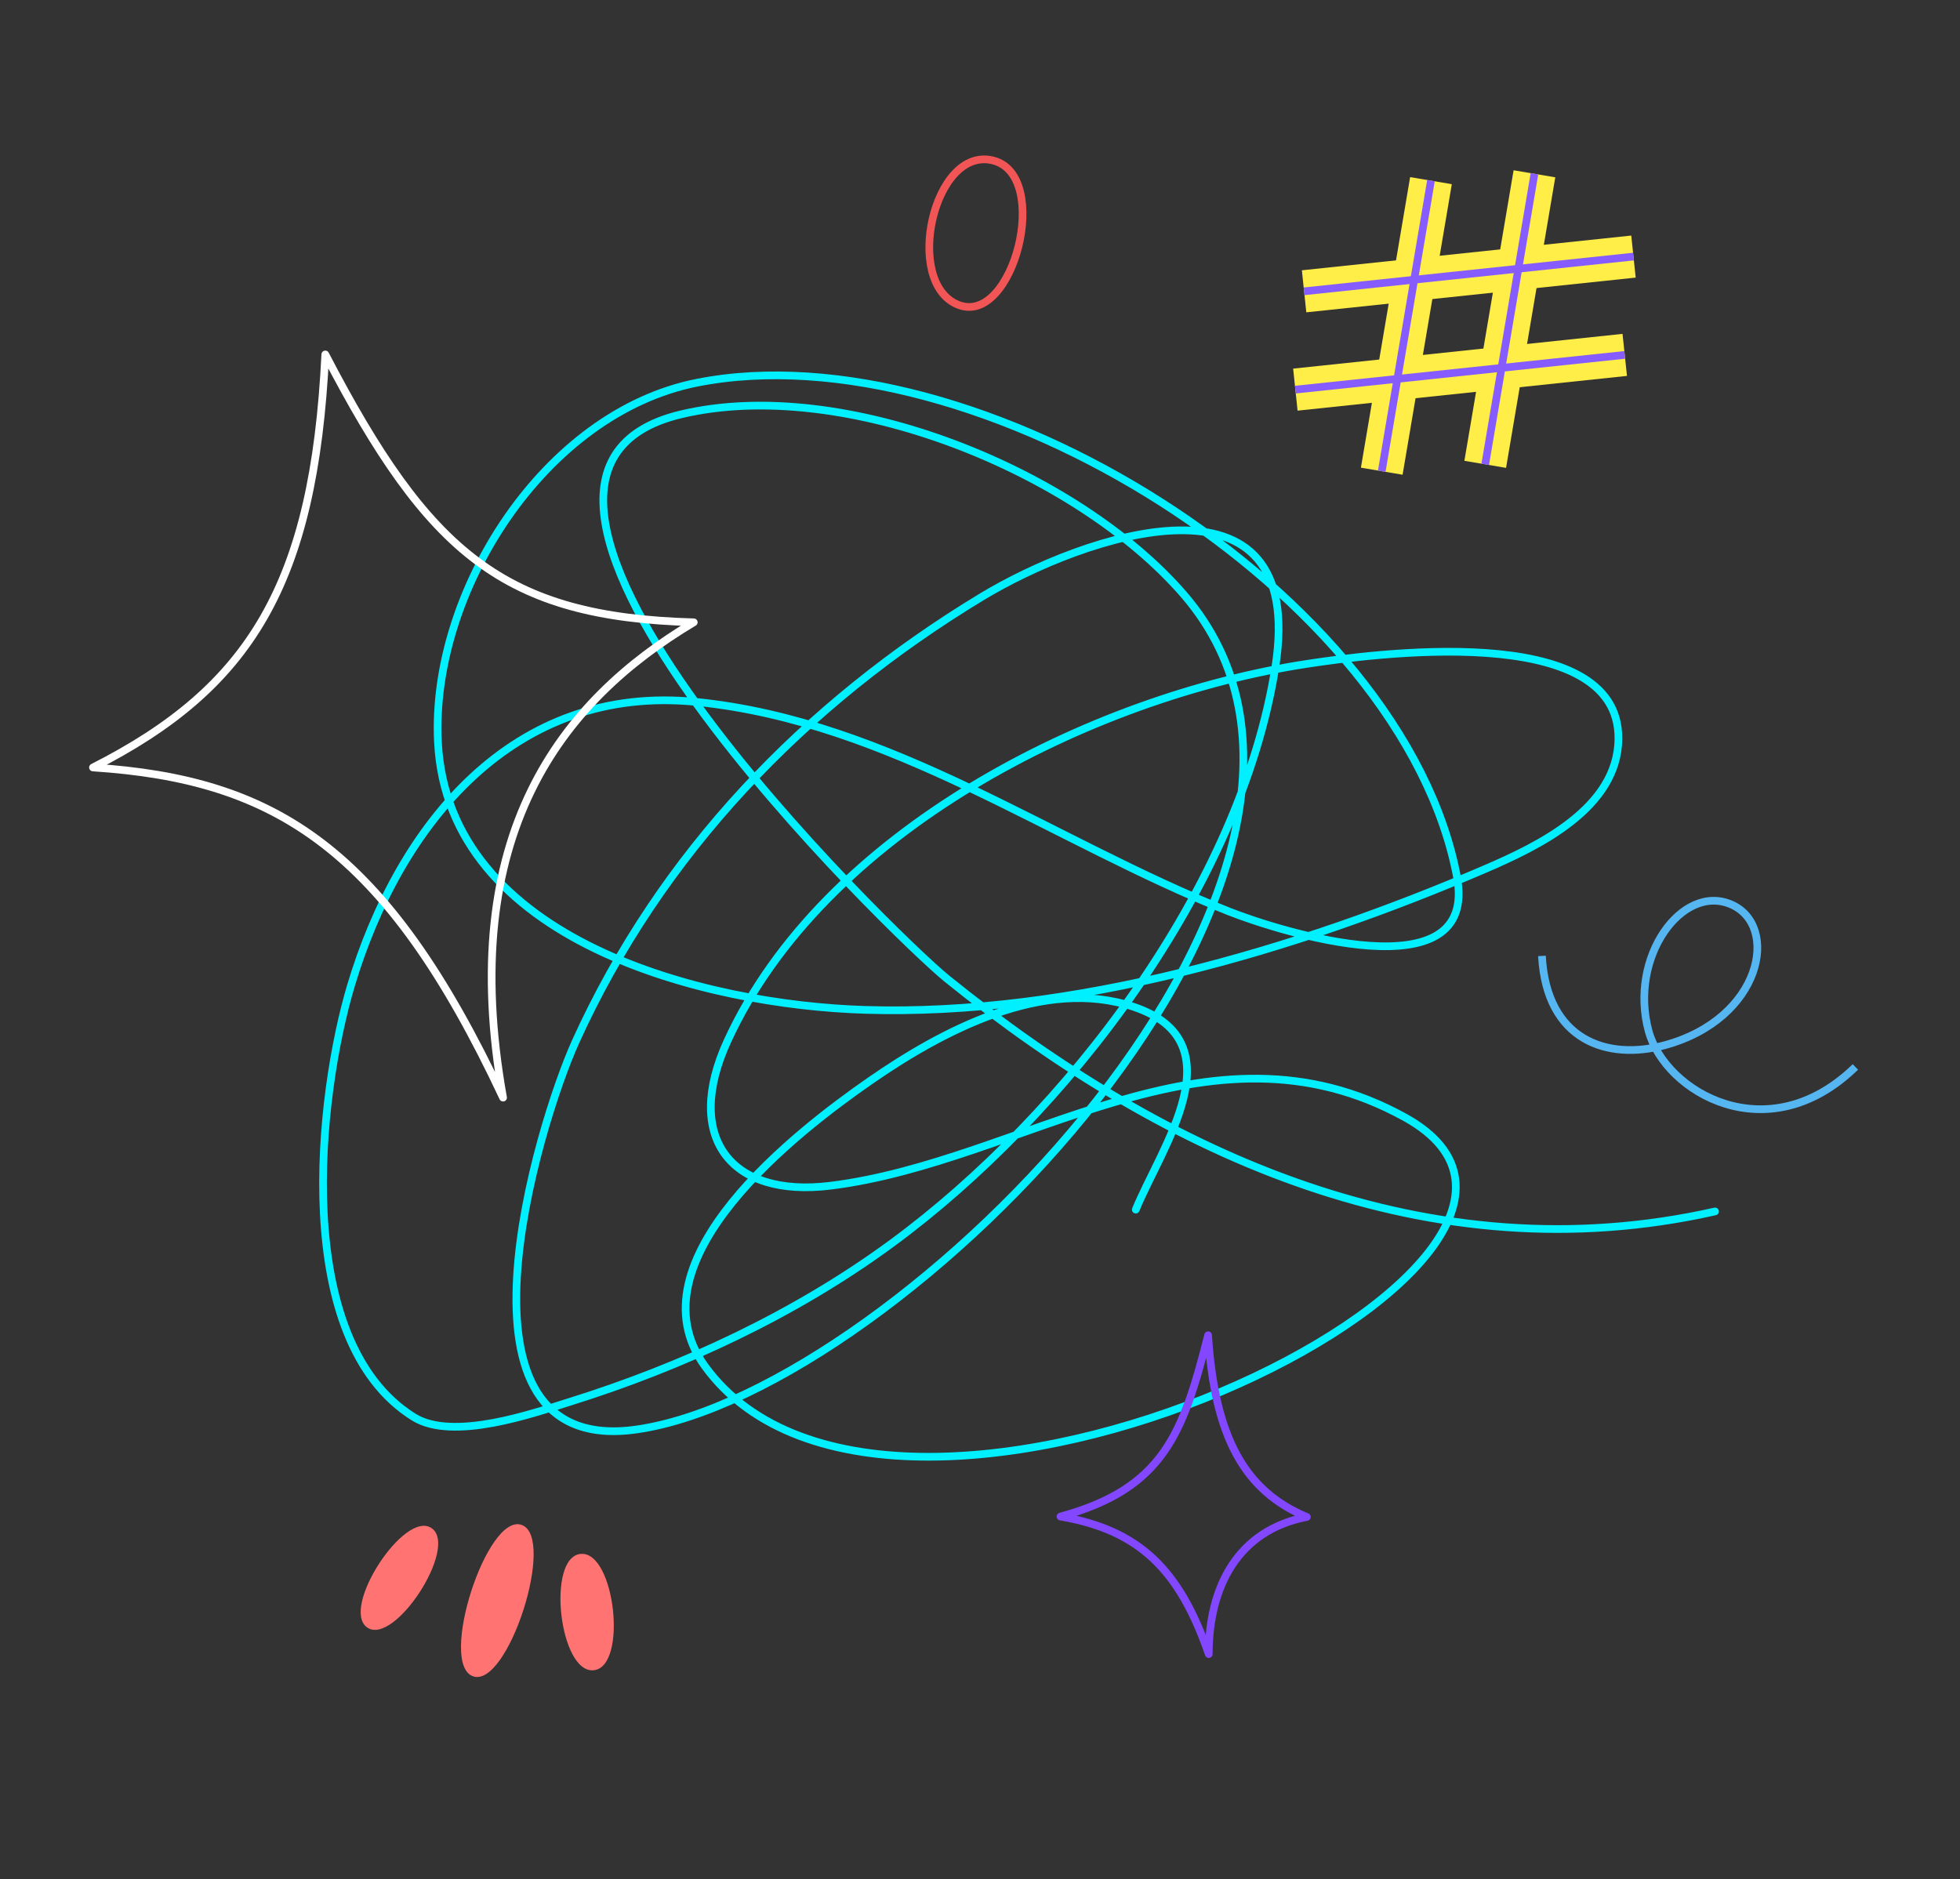 <?xml version="1.0" encoding="UTF-8"?> <svg xmlns="http://www.w3.org/2000/svg" width="510" height="489" viewBox="0 0 510 489" fill="none"><rect x="0" y="0" width="510" height="489" fill="#333333" stroke="none"/> <path d="M446.259 315.263C372.112 331.942 303.826 301.095 246.419 254.704C233.144 243.977 109.247 123.981 177.227 107.822C219.65 97.737 280.335 122.684 308.016 154.713C369.195 225.503 234.281 362.197 165.631 372.005C113.552 379.445 140.026 292.608 149.771 271.087C171.923 222.163 209.384 183.233 255.333 155.397C281.95 139.273 340.438 119.104 331.849 173.596C322.857 230.651 277.744 289.995 232.058 323.556C206.937 342.011 177.585 355.689 147.911 364.924C138.938 367.717 117.903 375.168 107.664 368.787C75.547 348.768 82.801 285.012 91.323 256.484C103.872 214.481 133.678 177.847 181.233 182.673C231.9 187.815 273.823 218.963 319.799 237.206C332.619 242.292 384.916 258.901 379.104 228.154C365.105 154.099 253.891 85.239 181.393 99.59C141.604 107.466 111.97 154.189 113.96 193.185C116.604 244.981 183.565 261.537 225.128 262.809C278.988 264.457 337.26 247.3 386.395 226.168C400.275 220.199 420.992 210.292 421.12 192.226C421.341 161.17 356.157 170.324 340.163 172.752C283.829 181.304 214.236 216.415 189.259 270.98C177.832 295.945 190.049 311.786 216.052 308.575C266.319 302.367 314.138 262.397 365.534 290.758C431.515 327.166 232.659 423.206 183.465 355.597C163.457 328.099 207.929 294.091 226.416 281.266C244.962 268.402 271.547 254.085 295.055 262.042C322.222 271.238 302.086 298.7 295.534 314.788" stroke="#00F0FF" stroke-width="2" stroke-linecap="round"></path> <path d="M372.343 47.012L359.537 122.626" stroke="#FFED48" stroke-width="11"></path> <path d="M399.267 45.228L386.461 120.842" stroke="#FFED48" stroke-width="11"></path> <path d="M425.037 66.772L339.33 75.811" stroke="#FFED48" stroke-width="11"></path> <path d="M422.766 92.357L337.059 101.397" stroke="#FFED48" stroke-width="11"></path> <path d="M372.343 47.012L359.537 122.626" stroke="#875CFF" stroke-width="2"></path> <path d="M399.267 45.228L386.461 120.842" stroke="#875CFF" stroke-width="2"></path> <path d="M425.037 66.772L339.33 75.811" stroke="#875CFF" stroke-width="2"></path> <path d="M422.766 92.357L337.059 101.397" stroke="#875CFF" stroke-width="2"></path> <path d="M24.195 199.727C65.018 179.028 81.723 152.123 84.641 92.242C111.552 144 131.089 160.592 180.523 161.947C146.07 182.507 118.648 217.122 130.9 285.647C100.346 220.51 71.496 202.815 24.195 199.727Z" stroke="white" stroke-width="2" stroke-linejoin="round"></path> <path d="M275.937 394.665C302.784 387.354 307.868 372.991 314.353 347.475C316.089 373.903 323.792 388.021 340.05 394.772C322.13 398.208 314.546 412.896 314.524 430.468C306.96 408.574 296.551 398.172 275.937 394.665Z" stroke="#8247FF" stroke-width="2" stroke-linejoin="round"></path> <path d="M154.493 434.66C145.56 435.582 142.122 405.312 151.056 404.39C159.989 403.468 163.427 433.738 154.493 434.66Z" fill="#FF7373"></path> <path d="M123.073 436.23C114.013 433.009 126.675 393.619 135.735 396.84C144.795 400.061 132.133 439.451 123.073 436.23Z" fill="#FF7373"></path> <path d="M95.55 423.535C88.487 418.616 105.256 392.774 112.319 397.692C119.382 402.61 102.613 428.453 95.55 423.535Z" fill="#FF7373"></path> <path d="M482.783 277.655C459.986 299.833 433.302 284.209 428.984 268.352C423.721 249.025 437.732 229.879 450.439 235.361C463.147 240.844 458.536 265.095 433.181 272C418.263 276.062 402.414 270.796 401.22 248.765" stroke="#55B6F2" stroke-width="2"></path> <path d="M258.334 41.749C242.887 37.971 234.984 73.658 249.344 79.329C263.704 85 273.782 45.527 258.334 41.749Z" stroke="#F25555" stroke-width="2"></path> </svg> 